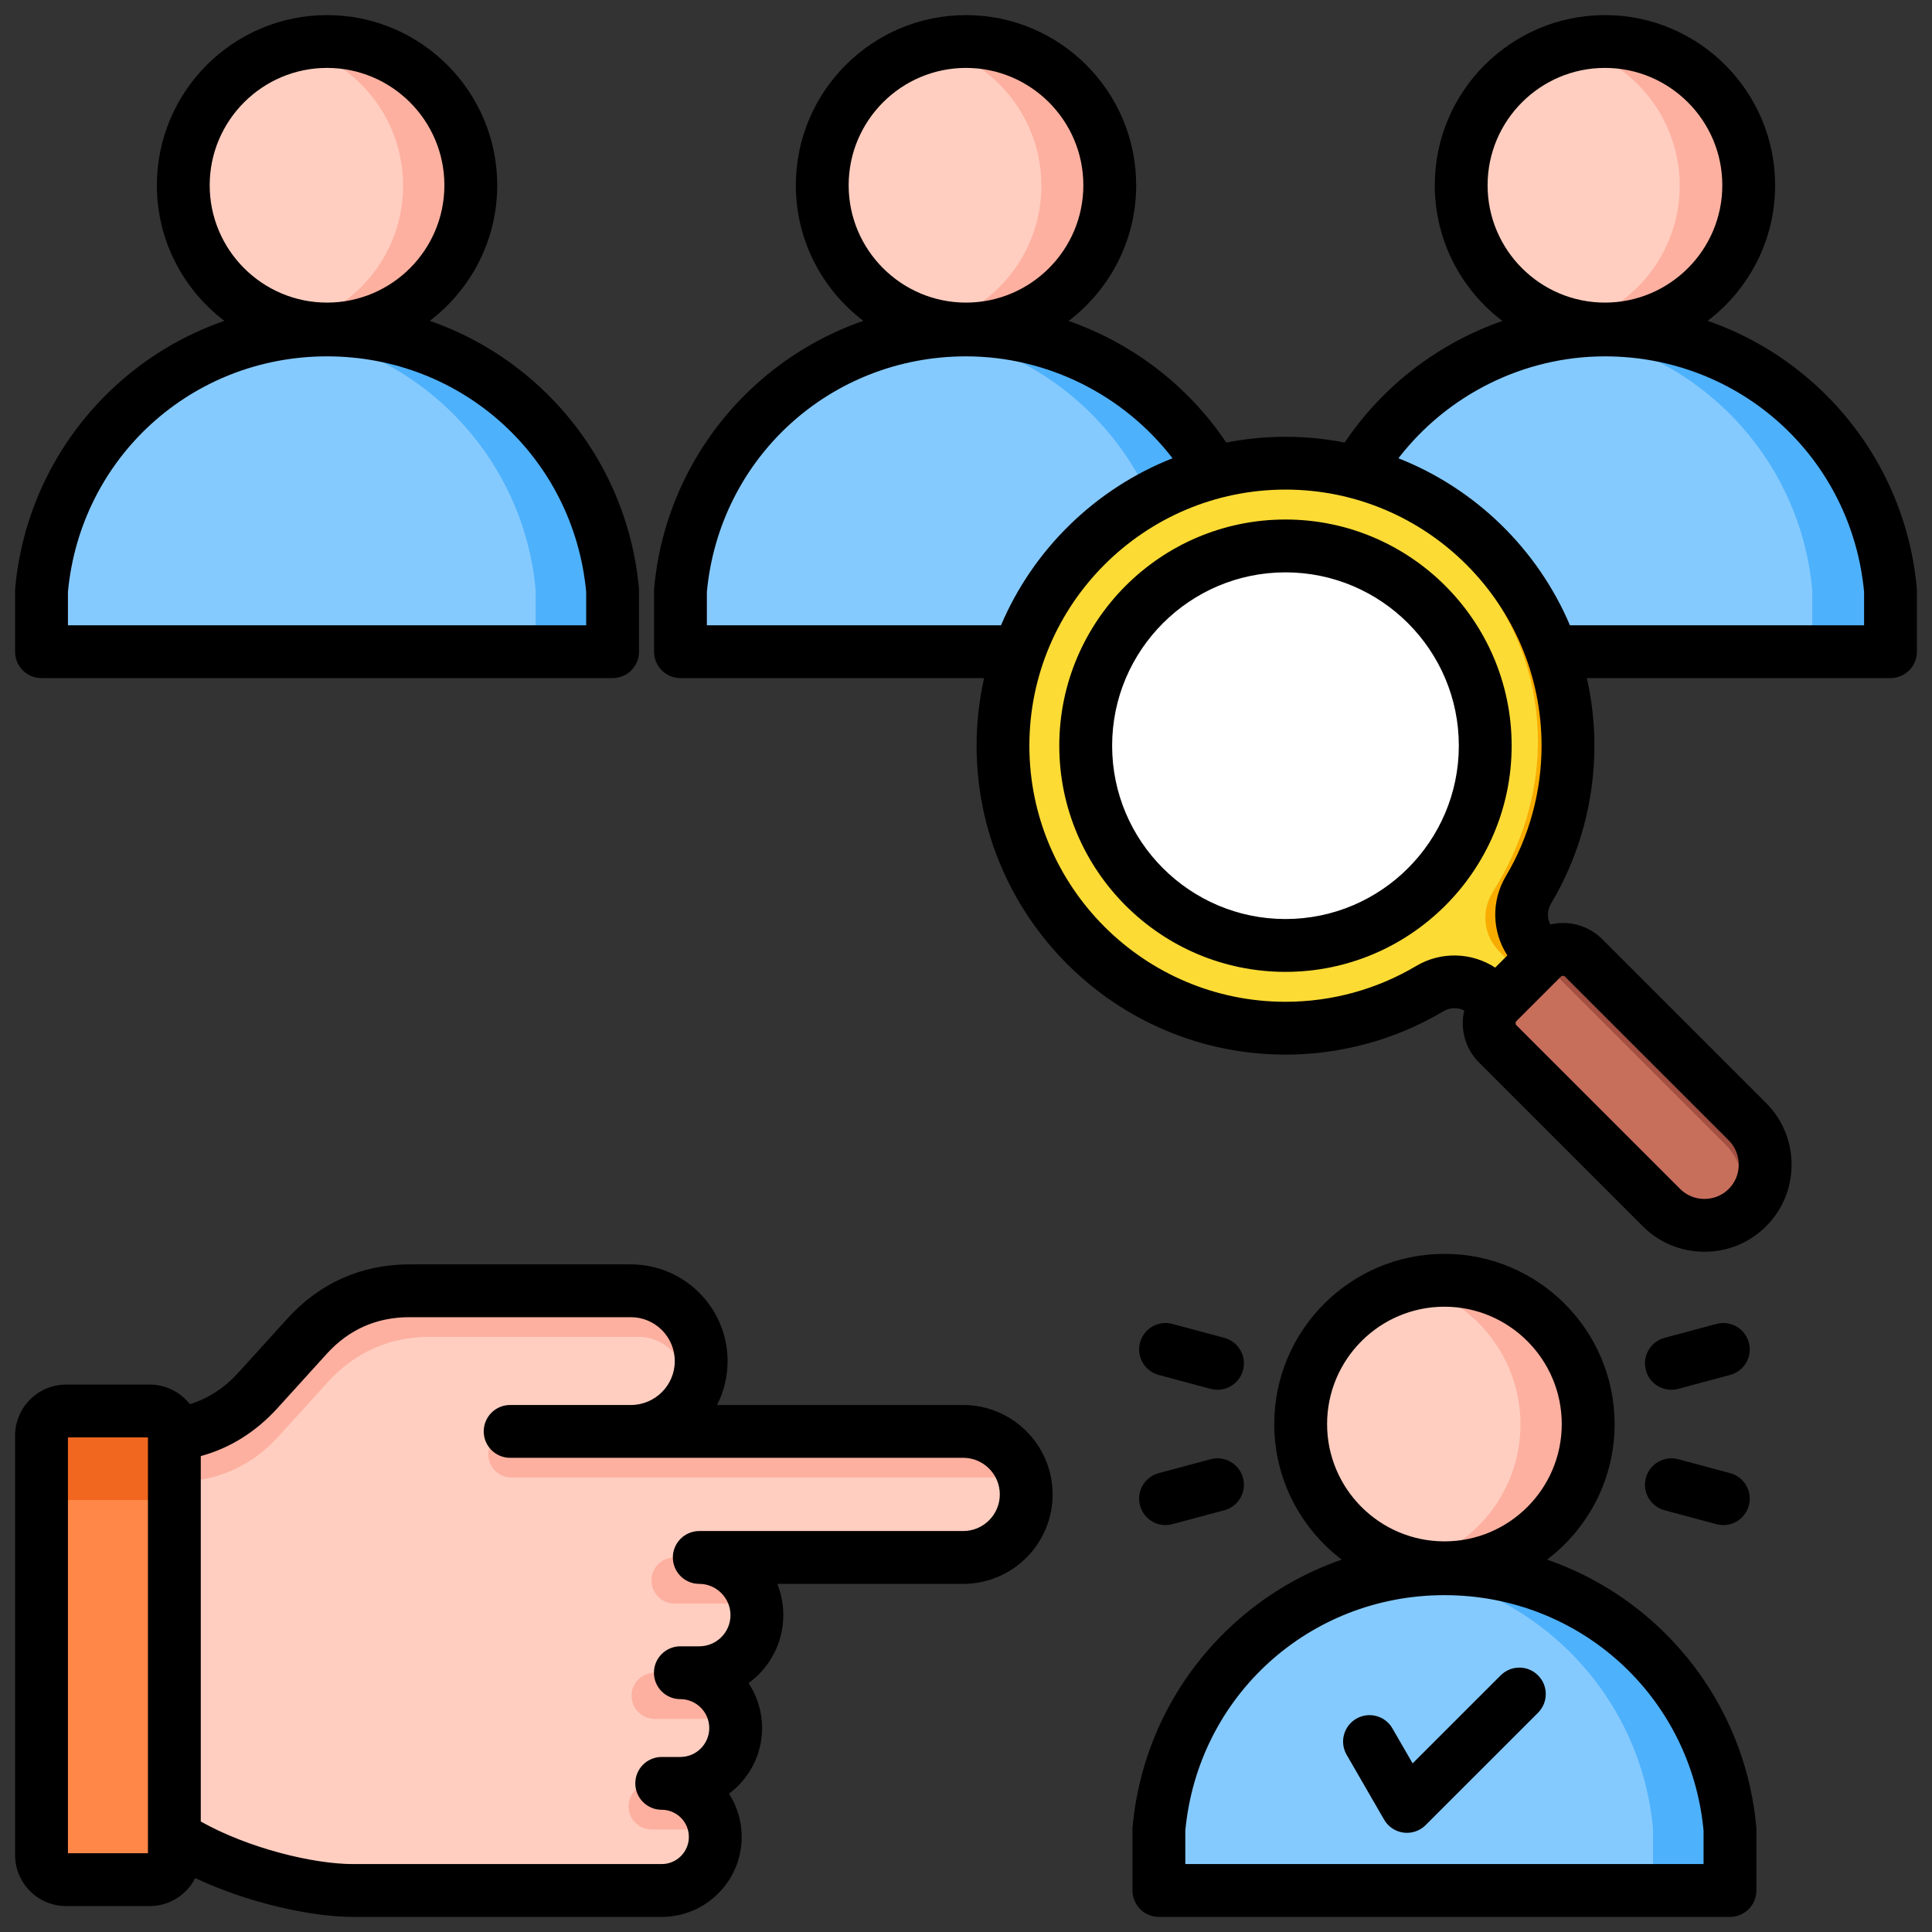 <svg xmlns="http://www.w3.org/2000/svg" width="80" height="80" viewBox="0 0 80 80" fill="none"><rect x="0" y="0" width="80" height="80" fill="#333333" stroke="none"/><g clip-path="url(#clip0_10970_13340)"><path fill-rule="evenodd" clip-rule="evenodd" d="M59.81 64.961C65.99 64.961 71.063 69.693 71.607 75.731V78.254H48.014V75.731C48.558 69.693 53.631 64.961 59.81 64.961Z" fill="#4EB1FC"></path><path fill-rule="evenodd" clip-rule="evenodd" d="M68.448 78.25H48.013V75.727C48.51 70.213 52.785 65.788 58.23 65.062C63.675 65.788 67.951 70.213 68.447 75.727L68.448 78.25Z" fill="#85CAFF"></path><path d="M62.396 64.327C65.349 62.899 66.585 59.348 65.157 56.395C63.729 53.442 60.178 52.206 57.225 53.633C54.272 55.061 53.035 58.613 54.463 61.566C55.891 64.519 59.443 65.755 62.396 64.327Z" fill="#FDB0A0"></path><path fill-rule="evenodd" clip-rule="evenodd" d="M58.415 64.755C55.808 64.127 53.871 61.781 53.871 58.981C53.871 56.181 55.808 53.835 58.415 53.207C61.022 53.835 62.959 56.181 62.959 58.981C62.959 61.781 61.022 64.127 58.415 64.755Z" fill="#FFCEC0"></path><path fill-rule="evenodd" clip-rule="evenodd" d="M29.034 56.357C29.034 57.959 27.724 59.269 26.122 59.269H39.886C41.321 59.269 42.496 60.444 42.496 61.879C42.496 63.315 41.321 64.489 39.886 64.489H28.955C30.268 64.489 31.342 65.563 31.342 66.876C31.342 68.189 30.268 69.263 28.955 69.263H28.172C29.432 69.263 30.463 70.294 30.463 71.554C30.463 72.814 29.432 73.844 28.172 73.844H26.294C27.514 73.844 28.512 74.843 28.512 76.063C28.512 77.283 27.514 78.281 26.294 78.281H14.609C11.462 78.281 5.028 76.147 5.028 72.999L5.513 59.443H6.446C8.117 59.443 9.556 58.806 10.679 57.568L12.718 55.32C13.841 54.082 15.279 53.445 16.95 53.445H26.122C27.724 53.445 29.034 54.756 29.034 56.357L29.034 56.357Z" fill="#FDB0A0"></path><path fill-rule="evenodd" clip-rule="evenodd" d="M27.052 59.117C26.76 59.216 26.447 59.27 26.122 59.27H39.886C41.321 59.27 42.496 60.444 42.496 61.88C42.496 63.315 41.321 64.49 39.886 64.49H28.955C30.268 64.49 31.342 65.564 31.342 66.877C31.342 68.189 30.268 69.264 28.955 69.264H28.172C29.432 69.264 30.463 70.295 30.463 71.555C30.463 72.814 29.432 73.845 28.172 73.845H27.404C28.624 73.845 29.622 74.843 29.622 76.064C29.622 77.284 28.624 78.282 27.404 78.282H14.609C11.462 78.282 5.028 76.147 5.028 73L5.445 61.353H7.302C8.973 61.353 10.412 60.716 11.535 59.478L13.574 57.23C14.697 55.992 16.135 55.355 17.806 55.355H26.431C27.384 55.355 28.182 56.032 28.337 56.973C28.492 57.913 27.955 58.81 27.052 59.117H27.052Z" fill="#FFCEC0"></path><path d="M2.734 58.426H6.198C6.76 58.426 7.217 58.882 7.217 59.444V76.817C7.217 77.379 6.76 77.835 6.198 77.835H2.734C2.171 77.835 1.715 77.379 1.715 76.817V59.444C1.715 58.882 2.171 58.426 2.734 58.426Z" fill="#F2671F"></path><path d="M2.734 62.113H6.198C6.76 62.113 7.217 62.57 7.217 63.132V76.817C7.217 77.379 6.76 77.836 6.198 77.836H2.734C2.171 77.836 1.715 77.379 1.715 76.817V63.132C1.715 62.57 2.171 62.113 2.734 62.113Z" fill="#FF8748"></path><path fill-rule="evenodd" clip-rule="evenodd" d="M42.4 61.179H21.175C20.65 61.179 20.221 60.749 20.221 60.224C20.221 59.699 20.65 59.27 21.175 59.27H39.886C41.079 59.27 42.092 60.081 42.4 61.179H42.4ZM31.294 66.399H27.927C27.402 66.399 26.973 65.969 26.973 65.444C26.973 64.919 27.402 64.489 27.927 64.489H28.955C30.105 64.489 31.071 65.313 31.294 66.399ZM30.431 71.173H27.105C26.58 71.173 26.15 70.743 26.15 70.218C26.15 69.693 26.58 69.263 27.105 69.263H28.173C29.303 69.263 30.248 70.093 30.431 71.173ZM29.601 75.754H26.98C26.456 75.754 26.026 75.325 26.026 74.799C26.026 74.274 26.455 73.845 26.98 73.845H27.405C28.52 73.845 29.45 74.679 29.601 75.754Z" fill="#FDB0A0"></path><path fill-rule="evenodd" clip-rule="evenodd" d="M13.542 13.664C19.721 13.664 24.795 18.396 25.339 24.434V26.957H1.745V24.434C2.289 18.396 7.363 13.664 13.542 13.664Z" fill="#4EB1FC"></path><path fill-rule="evenodd" clip-rule="evenodd" d="M22.18 26.957H1.745V24.434C2.242 18.919 6.517 14.495 11.963 13.77C17.408 14.495 21.683 18.919 22.18 24.434L22.18 26.957Z" fill="#85CAFF"></path><path d="M13.542 13.624C16.822 13.624 19.481 10.966 19.481 7.685C19.481 4.405 16.822 1.746 13.542 1.746C10.262 1.746 7.603 4.405 7.603 7.685C7.603 10.966 10.262 13.624 13.542 13.624Z" fill="#FDB0A0"></path><path fill-rule="evenodd" clip-rule="evenodd" d="M12.146 13.462C9.54 12.834 7.603 10.488 7.603 7.688C7.603 4.888 9.54 2.542 12.146 1.914C14.753 2.542 16.691 4.888 16.691 7.688C16.691 10.488 14.754 12.834 12.146 13.462Z" fill="#FFCEC0"></path><path fill-rule="evenodd" clip-rule="evenodd" d="M39.973 13.664C46.152 13.664 51.226 18.396 51.77 24.434V26.957H28.176V24.434C28.72 18.396 33.793 13.664 39.973 13.664Z" fill="#4EB1FC"></path><path fill-rule="evenodd" clip-rule="evenodd" d="M48.611 26.957H28.176V24.434C28.673 18.919 32.948 14.495 38.393 13.77C43.838 14.495 48.114 18.919 48.611 24.434L48.611 26.957Z" fill="#85CAFF"></path><path d="M43.755 12.266C46.284 10.178 46.641 6.434 44.552 3.905C42.463 1.376 38.719 1.019 36.19 3.108C33.661 5.197 33.305 8.941 35.394 11.47C37.483 13.999 41.226 14.355 43.755 12.266Z" fill="#FDB0A0"></path><path fill-rule="evenodd" clip-rule="evenodd" d="M38.577 13.462C35.97 12.834 34.033 10.488 34.033 7.688C34.033 4.888 35.97 2.542 38.577 1.914C41.184 2.542 43.121 4.888 43.121 7.688C43.121 10.488 41.184 12.834 38.577 13.462Z" fill="#FFCEC0"></path><path fill-rule="evenodd" clip-rule="evenodd" d="M66.403 13.664C72.583 13.664 77.656 18.396 78.2 24.434V26.957H54.606V24.434C55.15 18.396 60.224 13.664 66.403 13.664Z" fill="#4EB1FC"></path><path fill-rule="evenodd" clip-rule="evenodd" d="M75.041 26.957H54.606V24.434C55.103 18.919 59.379 14.495 64.824 13.77C70.269 14.495 74.544 18.919 75.041 24.434V26.957H75.041Z" fill="#85CAFF"></path><path d="M66.403 13.624C69.683 13.624 72.342 10.966 72.342 7.685C72.342 4.405 69.683 1.746 66.403 1.746C63.123 1.746 60.464 4.405 60.464 7.685C60.464 10.966 63.123 13.624 66.403 13.624Z" fill="#FDB0A0"></path><path fill-rule="evenodd" clip-rule="evenodd" d="M65.008 13.462C62.401 12.834 60.464 10.488 60.464 7.688C60.464 4.888 62.401 2.542 65.008 1.914C67.615 2.542 69.552 4.888 69.552 7.688C69.552 10.488 67.615 12.834 65.008 13.462Z" fill="#FFCEC0"></path><path fill-rule="evenodd" clip-rule="evenodd" d="M53.219 19.18C59.676 19.18 64.91 24.414 64.91 30.871C64.91 33.051 64.313 35.091 63.274 36.838C62.799 37.637 62.922 38.623 63.579 39.279L65.667 41.367L63.716 43.318L61.628 41.23C60.971 40.574 59.985 40.45 59.187 40.925C57.44 41.965 55.399 42.561 53.219 42.561C46.763 42.561 41.528 37.327 41.528 30.87C41.528 24.414 46.762 19.18 53.219 19.18V19.18Z" fill="#F9AC00"></path><path fill-rule="evenodd" clip-rule="evenodd" d="M64.86 42.174L63.716 43.318L61.628 41.23C60.971 40.573 59.985 40.45 59.187 40.925C57.44 41.964 55.399 42.561 53.219 42.561C46.763 42.561 41.528 37.327 41.528 30.87C41.528 26.165 44.309 22.109 48.316 20.255C49.493 19.857 50.754 19.641 52.066 19.641C61.193 19.641 66.829 28.985 61.792 36.971C61.317 37.769 61.441 38.755 62.097 39.412L64.86 42.174L64.86 42.174Z" fill="#FCDB35"></path><path fill-rule="evenodd" clip-rule="evenodd" d="M72.361 46.477L65.557 39.672C65.087 39.203 64.321 39.203 63.852 39.672L62.022 41.502C61.553 41.971 61.553 42.737 62.022 43.207L68.827 50.012C69.799 50.984 71.389 50.984 72.361 50.012C73.333 49.04 73.334 47.449 72.361 46.477Z" fill="#A34F41"></path><path fill-rule="evenodd" clip-rule="evenodd" d="M62.937 40.587L62.022 41.502L62.022 41.502C61.553 41.971 61.553 42.737 62.022 43.207L68.827 50.011C69.641 50.825 70.888 50.957 71.844 50.408C72.393 49.453 72.261 48.205 71.447 47.391L64.642 40.587C64.173 40.117 63.407 40.117 62.937 40.587V40.587Z" fill="#C86F5C"></path><path d="M60.478 32.177C61.2 27.657 58.12 23.408 53.599 22.686C49.079 21.965 44.83 25.045 44.109 29.565C43.388 34.086 46.467 38.335 50.987 39.056C55.508 39.777 59.757 36.698 60.478 32.177Z" fill="#F9AC00"></path><path d="M53.22 39.159C57.797 39.159 61.508 35.448 61.508 30.87C61.508 26.293 57.797 22.582 53.22 22.582C48.642 22.582 44.932 26.293 44.932 30.87C44.932 35.448 48.642 39.159 53.22 39.159Z" fill="white"></path><path fill-rule="evenodd" clip-rule="evenodd" d="M63.687 69.374C64.114 69.8 64.114 70.493 63.687 70.921L59.033 75.573C58.826 75.78 58.547 75.893 58.26 75.893C58.212 75.893 58.164 75.891 58.117 75.884C57.779 75.841 57.482 75.642 57.312 75.346L55.761 72.661C55.459 72.137 55.638 71.469 56.162 71.167C56.685 70.865 57.354 71.044 57.656 71.567L58.494 73.018L62.14 69.373C62.567 68.945 63.26 68.945 63.687 69.373L63.687 69.374ZM47.207 55.594C47.363 55.009 47.962 54.664 48.546 54.821L50.697 55.397C51.28 55.554 51.626 56.153 51.47 56.736C51.339 57.226 50.897 57.547 50.414 57.547C50.321 57.547 50.226 57.534 50.131 57.51L47.98 56.933C47.397 56.777 47.05 56.177 47.207 55.594ZM68.152 61.197C68.308 60.615 68.908 60.267 69.491 60.423L71.642 61C72.226 61.156 72.572 61.756 72.415 62.339C72.284 62.828 71.843 63.151 71.36 63.151C71.266 63.151 71.171 63.138 71.076 63.113L68.925 62.536C68.342 62.38 67.996 61.78 68.152 61.197ZM47.98 61L50.131 60.423C50.714 60.267 51.314 60.615 51.47 61.197C51.627 61.78 51.28 62.38 50.697 62.536L48.546 63.113C48.451 63.138 48.356 63.151 48.262 63.151C47.779 63.151 47.337 62.828 47.207 62.339C47.05 61.756 47.397 61.156 47.98 61ZM68.152 56.736C67.996 56.153 68.342 55.554 68.925 55.397L71.076 54.821C71.659 54.664 72.259 55.011 72.415 55.594C72.572 56.177 72.226 56.777 71.642 56.933L69.491 57.51C69.397 57.534 69.301 57.547 69.208 57.547C68.725 57.547 68.283 57.226 68.152 56.736ZM39.884 63.397H28.955C28.351 63.397 27.861 63.888 27.861 64.491C27.861 65.094 28.351 65.585 28.955 65.585C29.298 65.585 29.622 65.72 29.867 65.966C30.112 66.211 30.248 66.534 30.248 66.879C30.248 67.591 29.668 68.17 28.955 68.17H28.172C27.568 68.17 27.078 68.661 27.078 69.264C27.078 69.868 27.568 70.358 28.172 70.358C28.832 70.358 29.369 70.896 29.369 71.555C29.369 72.214 28.832 72.752 28.172 72.752H27.4C26.796 72.752 26.306 73.241 26.306 73.846C26.306 74.45 26.796 74.939 27.4 74.939C28.02 74.939 28.524 75.442 28.524 76.063C28.524 76.683 28.02 77.187 27.4 77.187H14.611C12.977 77.187 10.286 76.534 8.314 75.425V60.294C9.527 59.961 10.593 59.295 11.492 58.306L13.531 56.058C14.443 55.053 15.594 54.542 16.952 54.542H26.123C27.125 54.542 27.941 55.358 27.941 56.361C27.941 57.364 27.125 58.178 26.123 58.178H21.123C20.519 58.178 20.03 58.667 20.03 59.272C20.03 59.876 20.52 60.365 21.123 60.365H39.884C40.72 60.365 41.4 61.045 41.4 61.881C41.4 62.717 40.72 63.397 39.884 63.397V63.397ZM6.126 76.739H2.813V59.52H6.126V76.739ZM39.884 58.178H29.691C29.97 57.633 30.128 57.014 30.128 56.361C30.128 54.152 28.331 52.355 26.122 52.355H16.952C14.979 52.355 13.236 53.126 11.91 54.59L9.871 56.836C9.295 57.472 8.621 57.909 7.863 58.145C7.475 57.652 6.875 57.333 6.201 57.333H2.737C1.573 57.333 0.625 58.281 0.625 59.446V76.814C0.625 77.979 1.573 78.926 2.737 78.926H6.201C7.023 78.926 7.735 78.455 8.084 77.767C10.308 78.817 12.933 79.375 14.611 79.375H27.4C29.226 79.375 30.712 77.889 30.712 76.063C30.712 75.403 30.519 74.789 30.186 74.273C31.017 73.657 31.556 72.667 31.556 71.555C31.556 70.867 31.351 70.228 30.997 69.694C31.868 69.061 32.435 68.034 32.435 66.879C32.435 66.428 32.35 65.991 32.187 65.585H39.884C41.926 65.585 43.587 63.924 43.587 61.882C43.587 59.839 41.926 58.178 39.884 58.178L39.884 58.178ZM70.541 77.187V75.802C70.016 70.239 65.411 66.052 59.811 66.052C54.21 66.052 49.606 70.239 49.081 75.802V77.187H70.541ZM59.811 54.108C62.49 54.108 64.669 56.288 64.669 58.968C64.669 61.647 62.49 63.825 59.811 63.825C57.131 63.825 54.952 61.646 54.952 58.968C54.952 56.289 57.132 54.108 59.811 54.108ZM68.581 67.28C67.26 66.067 65.722 65.156 64.063 64.58C65.759 63.292 66.857 61.256 66.857 58.968C66.857 55.081 63.696 51.92 59.81 51.92C55.925 51.92 52.764 55.081 52.764 58.968C52.764 61.256 53.862 63.292 55.558 64.58C53.899 65.156 52.361 66.067 51.041 67.28C48.658 69.469 47.187 72.442 46.898 75.653C46.895 75.686 46.893 75.719 46.893 75.752V78.281C46.893 78.885 47.383 79.375 47.987 79.375H71.635C72.239 79.375 72.728 78.885 72.728 78.281V75.752C72.728 75.719 72.727 75.686 72.724 75.653C72.434 72.442 70.963 69.469 68.581 67.28ZM53.229 38.055C49.27 38.055 46.051 34.836 46.051 30.878C46.051 26.92 49.271 23.7 53.229 23.7C57.187 23.7 60.407 26.919 60.407 30.878C60.407 34.836 57.186 38.055 53.229 38.055ZM53.229 21.512C48.064 21.512 43.863 25.714 43.863 30.878C43.863 36.042 48.064 40.243 53.229 40.243C58.393 40.243 62.594 36.042 62.594 30.878C62.594 25.714 58.393 21.512 53.229 21.512ZM2.813 24.507C3.338 18.945 7.942 14.756 13.543 14.756C19.143 14.756 23.747 18.945 24.273 24.507V25.892H2.813V24.507ZM13.542 2.812C16.222 2.812 18.401 4.991 18.401 7.671C18.401 10.351 16.222 12.53 13.542 12.53C10.863 12.53 8.683 10.351 8.683 7.671C8.683 4.991 10.863 2.812 13.542 2.812ZM1.719 28.079H25.366C25.97 28.079 26.46 27.59 26.46 26.986V24.456C26.46 24.424 26.459 24.391 26.456 24.358C26.166 21.148 24.695 18.174 22.312 15.985C20.992 14.772 19.454 13.861 17.795 13.285C19.491 11.997 20.589 9.961 20.589 7.671C20.589 3.786 17.428 0.625 13.542 0.625C9.657 0.625 6.496 3.786 6.496 7.671C6.496 9.961 7.594 11.997 9.29 13.285C7.631 13.861 6.093 14.772 4.772 15.985C2.39 18.173 0.919 21.148 0.629 24.358C0.626 24.391 0.625 24.424 0.625 24.456V26.986C0.625 27.59 1.115 28.079 1.719 28.079ZM77.188 25.892V24.507C76.662 18.945 72.058 14.756 66.457 14.756C63.097 14.756 59.931 16.345 57.906 18.976C61.099 20.235 63.669 22.74 65.008 25.892H77.188ZM64.803 40.441L71.583 47.22C71.85 47.488 71.997 47.844 71.997 48.226C71.997 48.609 71.85 48.966 71.583 49.231C71.316 49.498 70.959 49.645 70.577 49.645C70.195 49.645 69.838 49.498 69.571 49.231L62.791 42.452C62.768 42.429 62.757 42.4 62.757 42.367C62.757 42.333 62.768 42.305 62.791 42.282L64.633 40.441C64.656 40.417 64.684 40.406 64.718 40.406C64.752 40.406 64.78 40.417 64.803 40.441ZM58.641 39.999C59.672 39.386 60.939 39.432 61.913 40.066L62.417 39.562C61.783 38.589 61.737 37.321 62.35 36.29C63.32 34.659 63.833 32.787 63.833 30.878C63.833 25.031 59.076 20.273 53.229 20.273C47.382 20.273 42.624 25.031 42.624 30.878C42.624 36.725 47.381 41.482 53.229 41.482C55.138 41.482 57.01 40.969 58.641 39.999H58.641ZM29.27 25.892H41.449C42.788 22.74 45.359 20.235 48.552 18.976C46.526 16.345 43.36 14.756 40 14.756C34.4 14.756 29.795 18.945 29.27 24.507V25.892ZM40 2.812C42.679 2.812 44.859 4.991 44.859 7.671C44.859 10.351 42.679 12.53 40 12.53C37.321 12.53 35.141 10.351 35.141 7.671C35.141 4.991 37.321 2.812 40 2.812ZM66.457 2.812C69.137 2.812 71.317 4.991 71.317 7.671C71.317 10.351 69.137 12.53 66.457 12.53C63.778 12.53 61.598 10.351 61.598 7.671C61.598 4.991 63.778 2.812 66.457 2.812ZM79.371 24.358C79.081 21.148 77.61 18.174 75.228 15.985C73.908 14.772 72.369 13.861 70.71 13.285C72.406 11.997 73.504 9.961 73.504 7.671C73.504 3.786 70.343 0.625 66.458 0.625C62.572 0.625 59.411 3.786 59.411 7.671C59.411 9.963 60.512 12.002 62.211 13.29C59.576 14.208 57.265 15.964 55.681 18.325C54.887 18.17 54.068 18.086 53.229 18.086C52.39 18.086 51.571 18.17 50.777 18.325C49.193 15.964 46.881 14.208 44.247 13.29C45.946 12.002 47.047 9.963 47.047 7.671C47.047 3.786 43.886 0.625 40 0.625C36.115 0.625 32.954 3.786 32.954 7.671C32.954 9.961 34.052 11.997 35.748 13.285C34.088 13.861 32.55 14.772 31.23 15.985C28.848 18.174 27.377 21.148 27.087 24.358C27.084 24.391 27.083 24.424 27.083 24.456V26.986C27.083 27.59 27.573 28.079 28.177 28.079H40.749C40.547 28.981 40.438 29.916 40.438 30.878C40.438 37.931 46.176 43.669 53.229 43.669C55.532 43.669 57.79 43.05 59.76 41.879C60.041 41.711 60.361 41.704 60.631 41.844C60.592 42.013 60.57 42.189 60.57 42.367C60.57 42.985 60.81 43.563 61.245 43.998L68.025 50.778C68.705 51.458 69.611 51.833 70.578 51.833C71.544 51.833 72.45 51.458 73.13 50.778C73.81 50.099 74.184 49.193 74.184 48.227C74.184 47.26 73.81 46.354 73.13 45.673L66.35 38.894C65.915 38.458 65.335 38.219 64.719 38.219C64.54 38.219 64.365 38.242 64.195 38.28C64.055 38.01 64.063 37.69 64.23 37.409C65.402 35.438 66.021 33.181 66.021 30.878C66.021 29.916 65.911 28.981 65.709 28.079H78.282C78.886 28.079 79.375 27.59 79.375 26.986V24.456C79.375 24.424 79.374 24.392 79.372 24.358L79.371 24.358Z" fill="black"></path></g><defs><clipPath id="clip0_10970_13340"><rect width="80" height="80" fill="white"></rect></clipPath></defs></svg>
